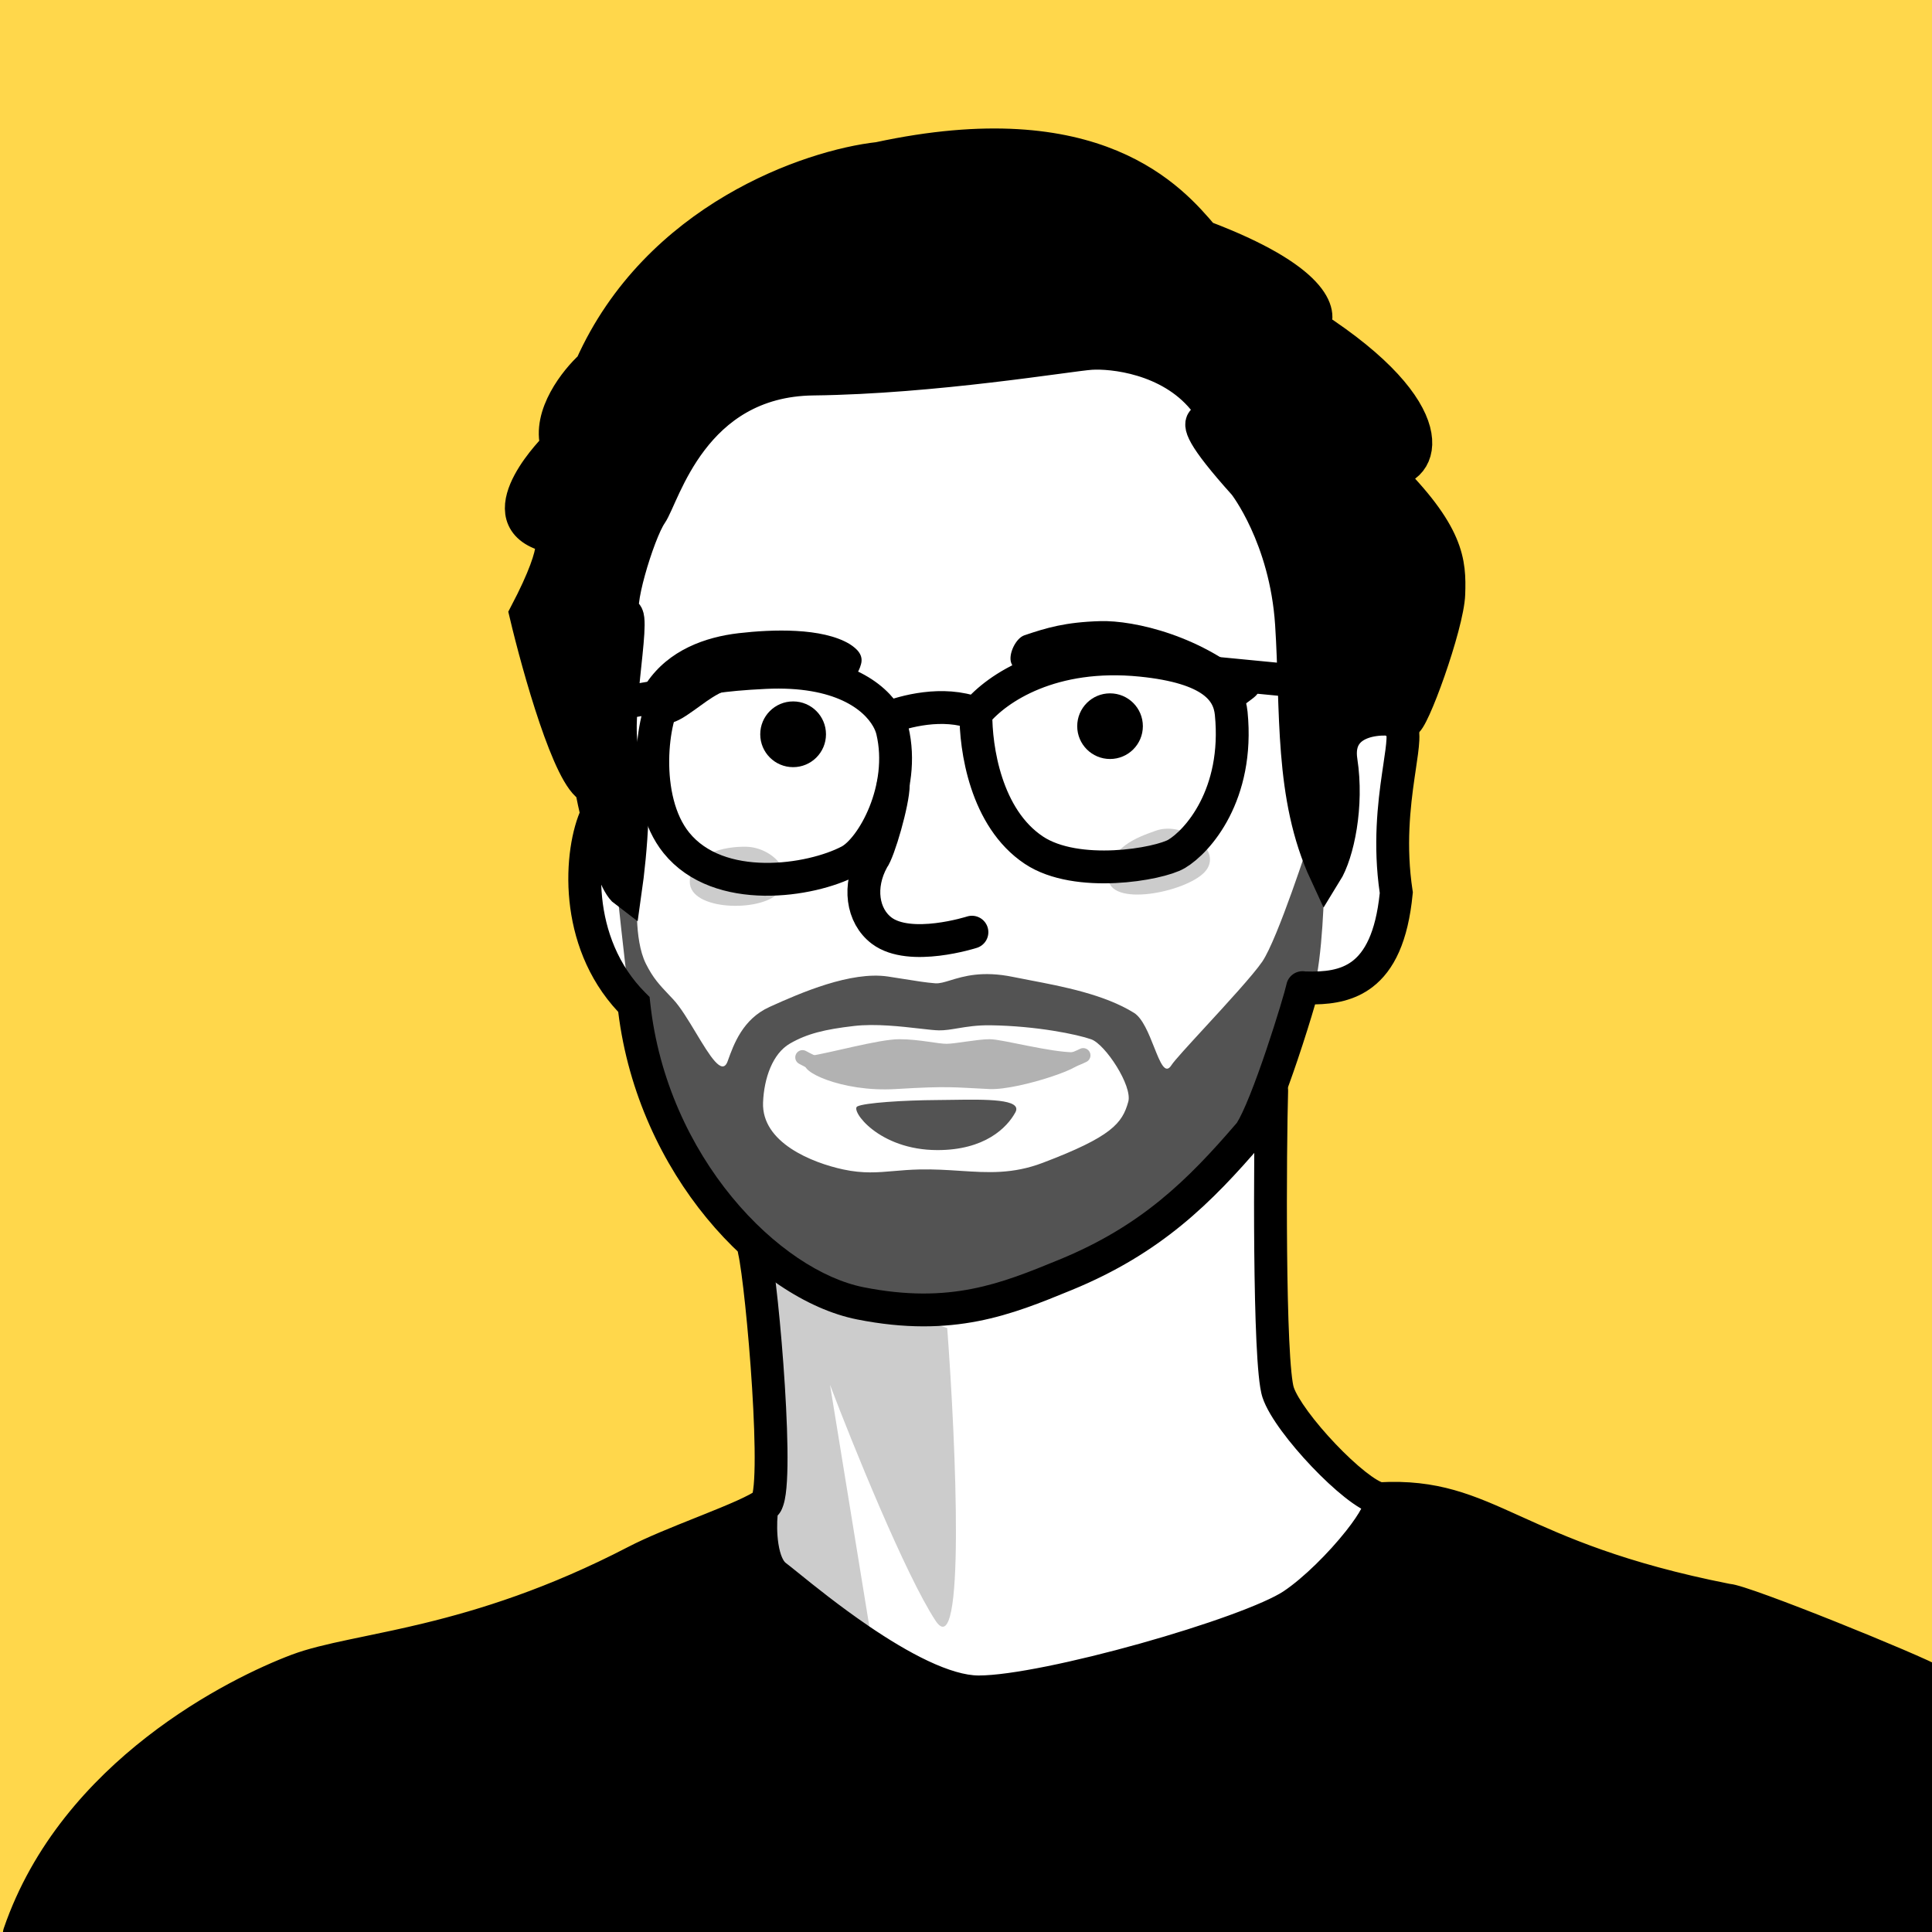 <svg xmlns="http://www.w3.org/2000/svg" version="1.1" xmlns:xlink="http://www.w3.org/1999/xlink" xmlns:svgjs="http://svgjs.dev/svgjs" width="200" height="200"><rect width="100%" height="100%" fill="#808080" stroke="none"/><svg width="200" height="200" viewBox="0 0 200 200" fill="none" xmlns="http://www.w3.org/2000/svg">
<g clip-path="url(#clip0_88_5861)">
<rect width="200" height="200" fill="#FFD74B"></rect>
<path d="M145.5 87.546V73.864L136.3 50.941L117.808 35.468L78.295 38.725L64.278 54.079L61.474 84.995L60.15 94.496L64.278 102.361L70.04 120.818L78.295 129.695L79.385 154.849L80.157 165.391L96.198 176.007L136.3 170.345L143.377 155.955L131.111 145.104V136.376V119.863L136.3 102.407L142.198 100.284L145.5 87.546Z" fill="white"></path>
<path d="M96.831 167.751C99.969 172.555 98.956 149.572 98.057 137.48L79.183 131.352V161.868L90.213 169.712L85.924 143.362C88.252 149.49 93.694 162.947 96.831 167.751Z" fill="#CCCCCC"></path>
<path d="M157.141 158.136L143.57 155.494L134.323 166.182L116.31 172.307L100.818 175.549L95.174 173.508L79.802 163.42L78.361 156.575L50.74 167.744L31.286 172.307L18.076 179.512L5.947 191.762L1.984 200.528H200.493V174.108L179.237 166.302L166.988 162.94L157.141 158.136Z" fill="black" stroke="black"></path>
<path fill-rule="evenodd" clip-rule="evenodd" d="M155.956 160.041C151.669 158.102 148.771 156.81 144.354 156.802C144.317 156.908 144.279 157.005 144.244 157.09C143.823 158.113 142.982 159.358 142.022 160.574C140.078 163.037 137.201 165.93 134.756 167.56C133.441 168.437 131.106 169.433 128.401 170.416C125.641 171.418 122.334 172.461 118.959 173.408C112.29 175.277 105.078 176.846 101.313 176.846C99.189 176.846 96.855 176.065 94.635 175.02C92.383 173.959 90.082 172.546 87.98 171.113C84.809 168.951 81.899 166.6 80.328 165.331C79.847 164.942 79.491 164.655 79.292 164.506C77.915 163.473 77.424 161.651 77.22 160.331C77.136 159.788 77.088 159.24 77.066 158.718C76.122 159.127 75.062 159.556 73.979 159.99C73.749 160.082 73.517 160.175 73.285 160.268L73.285 160.268C70.847 161.242 68.379 162.229 66.596 163.155C57.979 167.628 50.624 169.904 44.656 171.35C42.357 171.907 40.252 172.344 38.389 172.73L38.389 172.73L38.387 172.73C37.846 172.843 37.326 172.951 36.827 173.056C34.571 173.533 32.792 173.952 31.395 174.477C28.447 175.585 22.835 178.168 17.281 182.49C11.728 186.812 6.321 192.804 3.608 200.714C3.304 201.602 2.337 202.075 1.449 201.771C0.561 201.466 0.088 200.499 0.392 199.611C3.386 190.88 9.309 184.386 15.193 179.807C21.077 175.228 27.01 172.493 30.198 171.294C31.869 170.667 33.885 170.203 36.123 169.73C36.644 169.62 37.179 169.509 37.73 169.394C39.586 169.009 41.616 168.588 43.855 168.046C49.628 166.646 56.713 164.455 65.03 160.137C66.971 159.129 69.602 158.078 71.994 157.122L71.994 157.122L71.997 157.121C72.239 157.024 72.479 156.928 72.715 156.834C74.024 156.309 75.235 155.817 76.239 155.367C77.28 154.899 77.96 154.535 78.293 154.286C79.044 153.722 80.11 153.875 80.673 154.626C81.192 155.318 81.104 156.276 80.499 156.864C80.431 157.59 80.414 158.74 80.58 159.811C80.767 161.024 81.11 161.619 81.332 161.786C81.637 162.014 82.091 162.381 82.67 162.848C84.285 164.153 86.872 166.242 89.895 168.304C91.918 169.683 94.055 170.989 96.084 171.944C98.145 172.914 99.936 173.446 101.313 173.446C104.547 173.446 111.335 172.014 118.041 170.134C121.354 169.205 124.578 168.187 127.24 167.22C129.956 166.233 131.934 165.355 132.87 164.731C134.924 163.362 137.547 160.755 139.353 158.467C140.102 157.52 140.637 156.717 140.936 156.143C140.733 155.863 140.613 155.518 140.613 155.146C140.613 154.207 141.374 153.446 142.313 153.446C142.4 153.446 142.493 153.45 142.592 153.46C142.633 153.455 142.675 153.451 142.717 153.448C148.864 153.102 152.563 154.775 157.325 156.929L157.357 156.943L157.409 156.967C162.09 159.084 168.071 161.789 179.036 163.957C179.289 163.981 179.532 164.039 179.691 164.079C179.951 164.145 180.257 164.235 180.592 164.341C181.264 164.554 182.123 164.853 183.097 165.208C185.048 165.919 187.52 166.876 189.998 167.867C192.478 168.859 194.977 169.889 196.986 170.748C198.932 171.581 200.564 172.314 201.187 172.688C201.992 173.171 202.253 174.215 201.77 175.02C201.287 175.826 200.243 176.087 199.438 175.604C199.062 175.378 197.69 174.748 195.649 173.874C193.67 173.028 191.196 172.008 188.736 171.024C186.275 170.04 183.839 169.097 181.933 168.402C180.977 168.054 180.171 167.774 179.566 167.583C179.263 167.487 179.028 167.419 178.861 167.377C178.796 167.36 178.753 167.351 178.728 167.346H178.647L178.484 167.314C167.067 165.066 160.791 162.228 155.984 160.054L155.956 160.041Z" fill="black"></path>
<path fill-rule="evenodd" clip-rule="evenodd" d="M130.662 99.558C132.271 97.204 135.597 86.867 135.597 86.867L137.107 90.463C137.107 90.463 137.064 96.908 136.302 101.086C133.6 115.908 117.411 129.773 103.247 134.102C92.014 137.535 78.228 130.741 72.347 121.183C68.603 115.097 65.958 109.76 65.066 102.67C64.573 98.748 63.915 92.508 63.915 92.508H65.992C65.992 92.508 65.575 97.202 66.864 99.77C67.613 101.261 68.23 101.913 69.382 103.128C69.475 103.227 69.572 103.329 69.673 103.436C70.427 104.235 71.258 105.615 72.054 106.937C73.468 109.284 74.769 111.447 75.333 109.84L75.342 109.815C75.959 108.096 76.892 105.497 79.653 104.242C82.92 102.757 88.076 100.529 91.898 101.086C92.474 101.17 93.05 101.263 93.614 101.354L93.614 101.354C94.779 101.542 95.888 101.722 96.818 101.791C97.259 101.824 97.761 101.671 98.392 101.478C99.739 101.067 101.677 100.476 104.865 101.13C105.402 101.241 105.984 101.352 106.597 101.468L106.597 101.469C109.985 102.115 114.323 102.943 117.388 104.848C118.285 105.405 118.924 107.016 119.471 108.397C120.109 110.004 120.623 111.298 121.274 110.257C121.549 109.817 122.997 108.242 124.694 106.396C126.988 103.901 129.737 100.911 130.662 99.558ZM116.798 114.056C117.254 112.415 114.414 108.101 112.964 107.59C111.515 107.079 107.318 106.206 102.547 106.137C101.134 106.117 100.062 106.296 99.136 106.45C98.434 106.567 97.816 106.67 97.198 106.662C96.757 106.656 96.058 106.576 95.208 106.478L95.208 106.478H95.208C93.294 106.259 90.619 105.952 88.422 106.207C85.389 106.559 83.55 107.001 81.769 108.032C79.987 109.064 79.095 111.595 78.992 114.115C78.82 118.292 84.091 120.375 87.3 121.063C89.348 121.502 90.833 121.374 92.544 121.226H92.544C93.344 121.158 94.194 121.084 95.173 121.063C96.703 121.029 98.082 121.119 99.396 121.205C102.267 121.392 104.824 121.559 107.949 120.373C115.069 117.671 116.178 116.288 116.798 114.056ZM88.746 114.539C89.469 114.162 93.526 113.896 97.05 113.875C97.531 113.872 98.032 113.864 98.539 113.857C102.068 113.805 105.876 113.748 105.112 115.149C104.239 116.75 101.942 119.057 97.05 119.057C90.936 119.057 88.022 114.916 88.746 114.539Z" fill="#535353"></path>
<path d="M138.827 78.787C139.534 83.385 138.508 88.307 137.231 90.37C133.546 82.414 134.285 73.57 133.696 64.582C133.106 55.593 128.833 50.141 128.833 50.141C119.697 39.972 128.095 45.573 124.559 41.3C121.022 37.026 115.129 36.437 112.919 36.584C110.708 36.731 96.71 39.089 84.184 39.236C71.659 39.384 68.712 51.32 67.386 53.235C66.059 55.151 63.554 63.55 64.733 63.55C65.912 63.55 63.112 75.928 64.733 78.434C66.03 80.439 65.273 88.503 64.733 92.285C62.965 90.959 61.196 81.528 61.196 81.528C58.956 80.585 55.744 69.15 54.418 63.55C58.308 56.123 57.217 54.955 56.185 55.298C50.44 53.235 57.659 46.162 57.659 46.162C56.716 42.979 59.624 39.335 61.196 37.91C68.033 22.585 83.889 17.183 90.962 16.398C113.507 11.534 121.268 20.622 124.559 24.502C136.111 28.864 136.936 32.508 135.905 33.785C149.58 42.627 147.697 48.816 143.42 48.816C149.979 55.298 150.085 58.23 149.979 61.471C149.873 64.712 146.122 75.045 145.483 74.75C143.42 74.062 138.119 74.19 138.827 78.787Z" fill="black" stroke="black" stroke-width="3.4" stroke-linecap="round"></path>
<path fill-rule="evenodd" clip-rule="evenodd" d="M133.344 112.937C133.371 111.998 132.633 111.215 131.694 111.187C130.756 111.16 129.973 111.898 129.945 112.837C129.861 115.696 129.778 122.784 129.841 129.532C129.873 132.906 129.941 136.212 130.065 138.871C130.127 140.199 130.204 141.383 130.299 142.341C130.388 143.244 130.507 144.104 130.7 144.682C131.053 145.741 131.819 146.97 132.68 148.142C133.568 149.352 134.662 150.635 135.792 151.823C136.921 153.009 138.115 154.128 139.212 154.996C139.76 155.429 140.306 155.818 140.824 156.124C141.319 156.415 141.893 156.695 142.48 156.812C143.4 156.996 144.296 156.399 144.48 155.478C144.664 154.558 144.067 153.662 143.146 153.478C143.147 153.478 143.143 153.477 143.135 153.475C143.127 153.473 143.115 153.469 143.1 153.464C143.069 153.454 143.026 153.438 142.972 153.415C142.862 153.367 142.722 153.295 142.551 153.195C142.207 152.992 141.793 152.702 141.322 152.33C140.382 151.585 139.306 150.582 138.255 149.478C137.205 148.376 136.208 147.203 135.419 146.129C134.603 145.018 134.103 144.14 133.926 143.607C133.869 143.436 133.774 142.933 133.682 142.005C133.595 141.131 133.522 140.013 133.461 138.713C133.34 136.115 133.273 132.857 133.241 129.5C133.178 122.785 133.261 115.743 133.344 112.937ZM79.73 129.035C79.52 128.12 78.608 127.548 77.693 127.758C76.778 127.968 76.207 128.88 76.416 129.795C76.811 131.514 77.481 137.685 77.856 143.676C78.042 146.645 78.15 149.499 78.119 151.659C78.103 152.746 78.053 153.608 77.97 154.203C77.94 154.424 77.909 154.577 77.885 154.674C77.436 155.247 77.391 156.067 77.829 156.695C78.365 157.465 79.425 157.654 80.195 157.118C80.78 156.71 81.004 156.084 81.09 155.821C81.207 155.465 81.284 155.064 81.338 154.669C81.449 153.868 81.502 152.845 81.519 151.708C81.552 149.42 81.437 146.467 81.249 143.464C80.876 137.508 80.196 131.066 79.73 129.035ZM77.842 154.807C77.841 154.806 77.846 154.791 77.858 154.766C77.848 154.796 77.842 154.808 77.842 154.807Z" fill="black"></path>
<path fill-rule="evenodd" clip-rule="evenodd" d="M145.168 73.338C144.268 73.068 143.321 73.578 143.051 74.478C142.857 75.125 143.067 75.797 143.535 76.224C143.536 76.295 143.535 76.385 143.53 76.495C143.502 77.124 143.379 77.952 143.213 79.07L143.213 79.07L143.213 79.073C143.168 79.375 143.12 79.697 143.07 80.043C142.623 83.131 142.107 87.473 142.832 92.446C142.393 96.682 141.191 98.582 140 99.49C138.772 100.427 137.158 100.63 135.125 100.563C134.221 100.408 133.352 101.001 133.172 101.907C133.069 102.424 132.19 105.425 131.077 108.714C130.529 110.333 129.939 111.977 129.382 113.367C128.832 114.738 128.364 115.732 128.038 116.237C122.933 122.186 118.132 126.92 109.652 130.398L109.586 130.425C103.629 132.867 98.355 135.03 89.397 133.254C85.145 132.411 80.054 129.137 75.769 123.92C71.511 118.737 68.174 111.78 67.31 103.802L67.246 103.206L66.822 102.783C63.945 99.906 62.676 96.293 62.332 92.93C61.982 89.524 62.599 86.553 63.281 85.109C63.681 84.259 63.318 83.246 62.468 82.846C61.619 82.445 60.606 82.809 60.206 83.658C59.212 85.765 58.55 89.378 58.949 93.276C59.337 97.058 60.741 101.274 63.998 104.752C65.036 113.203 68.608 120.559 73.141 126.078C77.751 131.689 83.479 135.547 88.736 136.589C98.698 138.564 104.762 136.078 110.825 133.591L110.942 133.543C120.182 129.754 125.408 124.53 130.687 118.371L130.748 118.299L130.801 118.222C131.362 117.4 131.967 116.055 132.537 114.632C133.127 113.163 133.739 111.455 134.297 109.804C135.047 107.588 135.729 105.391 136.137 103.973C138.066 103.941 140.216 103.601 142.062 102.194C144.346 100.452 145.772 97.393 146.236 92.567L146.257 92.357L146.225 92.149C145.531 87.596 145.994 83.576 146.435 80.53C146.476 80.244 146.519 79.96 146.56 79.68C146.731 78.535 146.89 77.468 146.927 76.648C146.95 76.141 146.94 75.532 146.764 74.97C146.564 74.333 146.09 73.614 145.168 73.338Z" fill="black"></path>
<circle cx="82.103" cy="76.013" r="3.403" fill="black"></circle>
<circle cx="114.911" cy="75.173" r="3.398" fill="black"></circle>
<path fill-rule="evenodd" clip-rule="evenodd" d="M117.215 69.375C114.02 69.469 109.389 70.459 107.852 70.441C106.255 70.421 104.972 69.489 104.671 68.599C104.37 67.71 105.153 66.067 106.042 65.766C108.348 64.986 110.282 64.405 113.896 64.299C117.388 64.197 124.585 65.814 129.928 70.745C130.993 71.735 129.582 72.266 128.762 73.014C127.178 74.461 125.719 71.888 123.626 71.065C120.692 69.911 120.531 69.278 117.215 69.375Z" fill="black"></path>
<path fill-rule="evenodd" clip-rule="evenodd" d="M76.477 65.546C79.953 65.144 85.086 64.964 87.937 66.661C88.795 67.205 89.38 67.839 89.135 68.745C88.89 69.652 88.337 70.548 87.431 70.303C85.589 69.806 79.684 70.176 76.917 70.887C74.027 71.631 73.329 72.557 71.076 74.058C68.824 75.56 68.015 74.752 67.239 74.225C66.462 73.698 66.421 71.44 66.948 70.663C69.245 67.281 73.017 65.947 76.477 65.546Z" fill="black"></path>
<path fill-rule="evenodd" clip-rule="evenodd" d="M119.665 85.989C122.554 84.957 126.798 88.064 124.689 90.293C122.705 92.389 114.732 93.978 114.732 90.831C114.732 87.746 117.742 86.674 119.556 86.027C119.593 86.014 119.629 86.001 119.665 85.989ZM77.288 87.656C79.919 87.731 82.54 90.365 80.55 92.469C78.678 94.447 71.406 94.262 71.406 91.292C71.406 88.322 75.067 87.592 77.288 87.656Z" fill="#CCCCCC"></path>
<path d="M137.865 70.853L124.375 69.547M62.799 73.028L69.109 71.94M69.109 71.94C67.477 74.044 66.35 82.696 70.01 87.238C74.418 92.707 83.941 91.233 87.93 89.13C90.314 87.872 93.809 81.62 92.377 75.618C92.285 75.234 92.116 74.796 91.852 74.337M69.109 71.94C70.088 71.433 69.909 70.056 79.216 69.615C86.957 69.249 90.549 72.064 91.852 74.337M91.852 74.337C93.569 73.662 97.587 72.534 101.023 73.856M101.023 73.856C100.992 77.44 102.029 84.689 107.031 88.013C111.472 90.965 119.989 89.471 121.804 88.393C123.975 87.104 128.284 82.269 127.456 73.856C127.223 71.49 125.506 69.091 118.142 68.35C108.937 67.424 103.218 71.183 101.023 73.856Z" stroke="black" stroke-width="3.4" stroke-linecap="round"></path>
<path d="M92.473 81.226C92.473 82.999 90.964 88.189 90.347 88.96C88.806 91.734 89.255 94.816 91.271 96.339C94.206 98.555 100.614 96.499 100.614 96.499" stroke="black" stroke-width="3.4" stroke-linecap="round"></path>
<path d="M93.091 108.078C91.077 108.078 85.977 109.506 83.942 109.801C82.747 110.292 87.141 112.578 92.703 112.239C98.265 111.9 98.758 112.07 102.447 112.239C105.398 112.375 113.245 109.684 111.16 109.432C108.629 109.432 103.677 108.078 102.447 108.078C101.218 108.078 98.976 108.548 97.999 108.554C97.023 108.56 95.104 108.078 93.091 108.078Z" fill="#B2B2B2" stroke="#B2B2B2"></path>
<path d="M83.075 109.458C85.88 111.006 87.622 110.957 90.153 110.938C94.015 110.907 99.338 110.956 103.2 110.885C107.033 110.815 110.306 110.184 112.134 109.25" stroke="#B2B2B2" stroke-width="1.5" stroke-linecap="round"></path>
</g>
<defs>
<clipPath id="SvgjsClipPath1001">
<rect width="200" height="200" fill="white"></rect>
</clipPath>
</defs>
</svg><style>@media (prefers-color-scheme: light) { :root { filter: none; } }
@media (prefers-color-scheme: dark) { :root { filter: none; } }
</style></svg>
